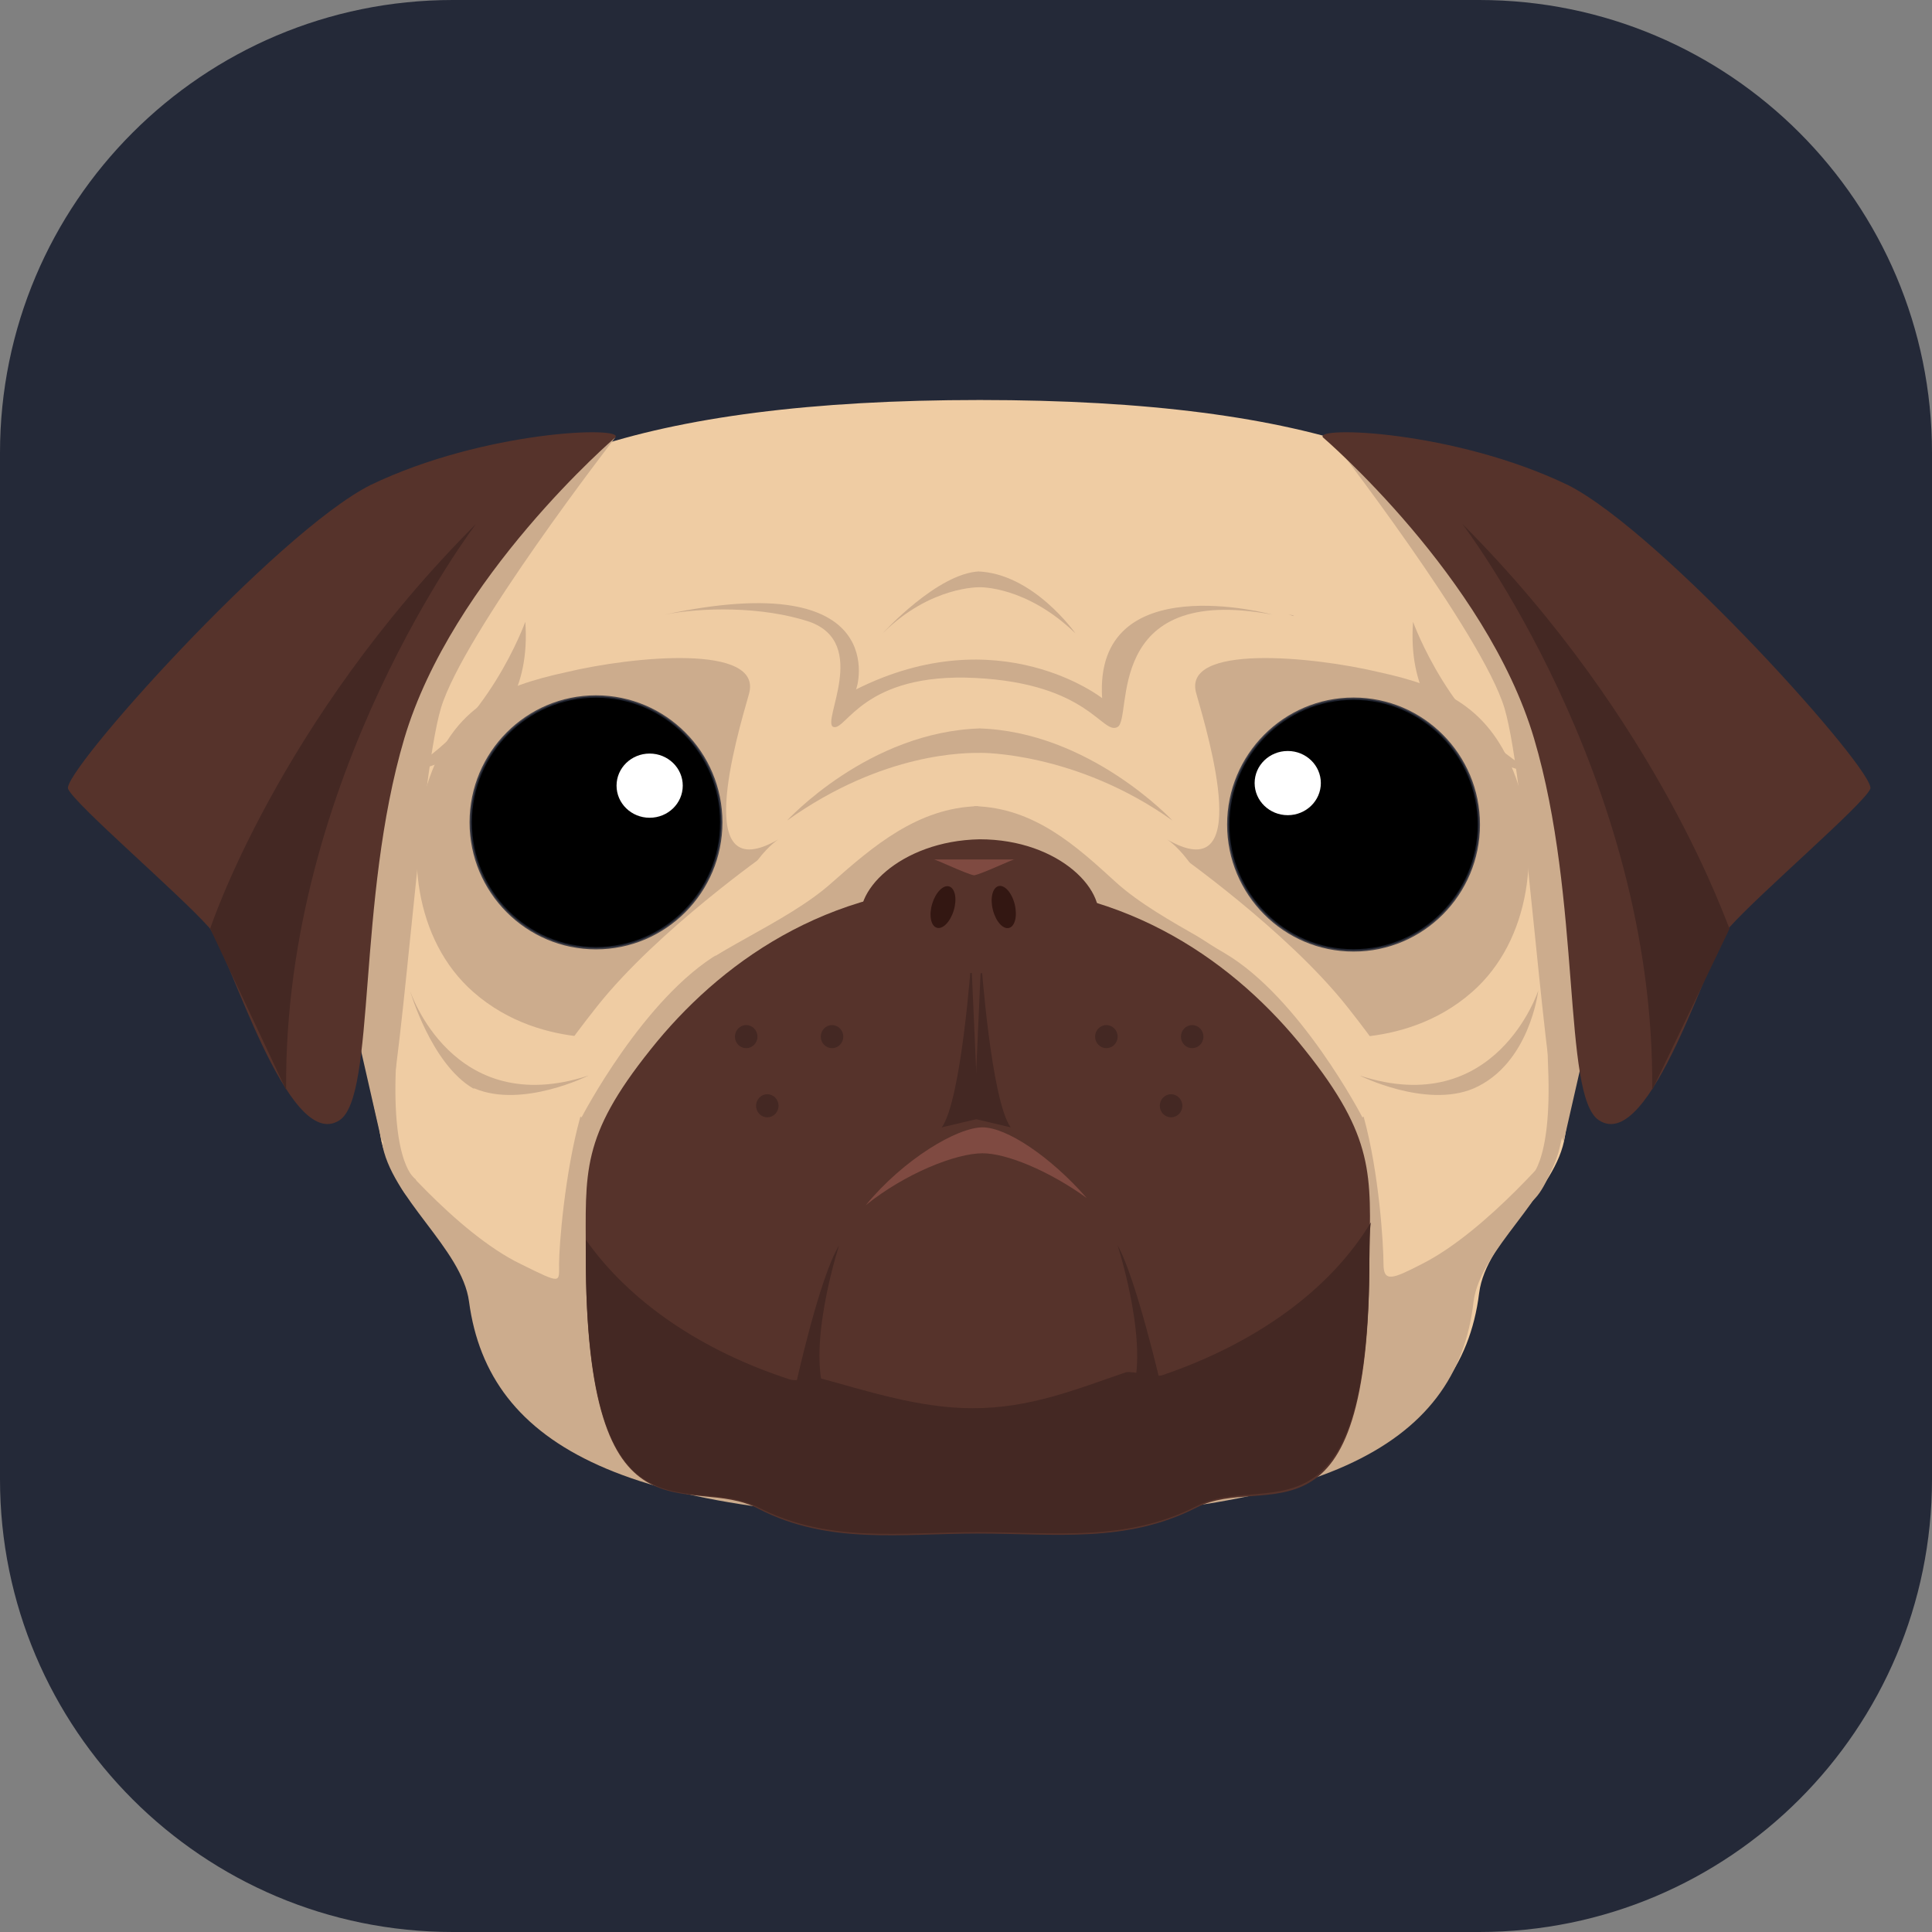 <svg width="48" height="48" viewBox="0 0 48 48" fill="none" xmlns="http://www.w3.org/2000/svg">
<rect x="0" y="0" width="48" height="48" fill="#808080" stroke="none"/>
<g clip-path="url(#clip0_122_2103)">
<g clip-path="url(#clip1_122_2103)">
<path d="M36.75 0H11.25C5.037 0 0 5.037 0 11.25V36.75C0 42.963 5.037 48 11.25 48H36.75C42.963 48 48 42.963 48 36.75V11.25C48 5.037 42.963 0 36.75 0Z" fill="#242938"/>
<path d="M39.161 18.741C39.091 17.166 39.301 15.771 38.602 14.59C36.924 11.655 32.73 9.938 24.341 9.938C15.953 9.938 11.548 11.655 9.871 14.625C9.207 15.842 9.276 17.202 9.172 18.777C9.102 20.029 8.542 21.353 8.787 22.784C9.067 24.645 9.172 26.506 9.451 28.224C9.661 29.62 11.548 30.8 11.723 32.125C12.213 35.775 15.918 37.456 24.306 37.456V37.743H24.096H24.131H24.341V37.456C32.73 37.456 36.295 35.775 36.749 32.125C36.924 30.765 38.672 29.62 38.882 28.224C39.161 26.506 39.266 24.645 39.546 22.784C39.791 21.353 39.231 19.993 39.161 18.741Z" fill="#EFCCA3"/>
<path d="M24.201 20.029C25.704 20.065 26.753 21.031 27.732 21.926C28.885 22.963 30.843 23.679 31.646 24.574C32.45 25.468 33.499 26.363 33.883 27.759C34.268 29.154 34.373 30.944 34.373 31.409C34.373 31.874 34.617 31.767 35.316 31.409C36.959 30.586 38.777 28.367 38.777 28.367C38.567 29.763 36.785 31.015 36.61 32.339C36.19 35.989 32.73 37.743 24.166 37.743H24.131H24.341" fill="#CCAC8D"/>
<path d="M29.724 17.238C30.039 18.347 31.157 22.105 28.99 20.852C28.99 20.852 29.899 21.389 30.458 23.429C31.052 25.468 32.485 25.719 32.485 25.719C32.485 25.719 34.827 26.184 36.575 24.645C38.043 23.357 38.288 21.067 37.658 19.313C37.029 17.596 35.911 17.059 34.268 16.701C32.625 16.307 29.34 15.985 29.724 17.238Z" fill="#CCAC8D"/>
<path d="M33.08 20.745C33.523 20.745 33.883 20.376 33.883 19.922C33.883 19.467 33.523 19.099 33.08 19.099C32.636 19.099 32.276 19.467 32.276 19.922C32.276 20.376 32.636 20.745 33.08 20.745Z" fill="white"/>
<path d="M29.2 21.174C29.2 21.174 31.961 23.107 33.464 25.003C34.967 26.9 34.932 27.258 34.932 27.258L33.848 27.759C33.848 27.759 32.31 24.788 30.423 23.679C28.5 22.57 28.291 21.639 28.291 21.639L29.2 21.174Z" fill="#EFCCA3"/>
<path d="M24.306 20.029C22.803 20.065 21.685 21.031 20.671 21.926C19.518 22.963 17.49 23.679 16.686 24.574C15.883 25.468 14.799 26.363 14.415 27.759C14.03 29.154 13.89 30.944 13.89 31.409C13.89 31.874 13.96 31.91 12.947 31.409C11.304 30.622 9.486 28.367 9.486 28.367C9.696 29.763 11.479 31.015 11.653 32.339C12.143 35.989 15.603 37.743 24.166 37.743H24.201H24.341" fill="#CCAC8D"/>
<path d="M32.415 26.077C30.738 23.965 28.046 21.997 24.306 21.997H24.271C20.531 21.997 17.84 23.965 16.162 26.077C14.415 28.26 14.554 29.119 14.554 31.194C14.554 38.709 17.141 36.562 18.854 37.492C20.601 38.387 22.419 38.101 24.271 38.101H24.306C26.194 38.101 27.976 38.351 29.724 37.457C31.437 36.562 34.023 38.781 34.023 31.266C34.058 29.19 34.163 28.26 32.415 26.077Z" fill="#56332B"/>
<path d="M24.131 23.858C24.131 23.858 23.887 27.329 23.398 28.009L24.306 27.794L24.131 23.858Z" fill="#442823"/>
<path d="M24.376 23.858C24.376 23.858 24.621 27.329 25.11 28.009L24.201 27.794L24.376 23.858Z" fill="#442823"/>
<path d="M21.44 23.035C21.091 22.212 22.349 20.888 24.341 20.852C26.334 20.852 27.592 22.176 27.242 23.035C26.893 23.894 25.634 24.144 24.341 24.18C23.083 24.144 21.79 23.894 21.44 23.035Z" fill="#56332B"/>
<path d="M24.411 28.653C25.005 28.653 26.054 29.083 26.998 29.763C26.089 28.725 25.005 28.009 24.411 28.009C23.782 28.009 22.454 28.796 21.51 29.942C22.489 29.154 23.747 28.653 24.411 28.653Z" fill="#7F4A41"/>
<path d="M24.166 34.987C22.838 34.987 21.545 34.558 20.357 34.236C20.112 34.164 19.867 34.343 19.623 34.272C17.421 33.556 15.638 32.339 14.554 30.8C14.554 30.908 14.554 31.051 14.554 31.158C14.554 38.673 17.141 36.562 18.854 37.457C20.601 38.351 22.419 38.065 24.271 38.065H24.306C26.194 38.065 27.976 38.315 29.724 37.421C31.437 36.526 34.023 38.709 34.023 31.194C34.023 30.908 34.023 30.622 34.058 30.371C33.044 32.053 31.192 33.377 28.885 34.164C28.675 34.236 28.186 34.057 27.976 34.093C26.718 34.522 25.599 34.987 24.166 34.987Z" fill="#442823"/>
<path d="M20.846 30.944C20.846 30.944 19.972 33.628 20.566 34.808L19.762 34.451C19.762 34.451 20.357 31.731 20.846 30.944Z" fill="#442823"/>
<path d="M27.767 30.944C27.767 30.944 28.64 33.628 28.046 34.808L28.85 34.451C28.85 34.451 28.221 31.731 27.767 30.944Z" fill="#442823"/>
<path d="M18.609 17.238C18.294 18.347 17.176 22.105 19.343 20.852C19.343 20.852 18.434 21.389 17.875 23.429C17.316 25.468 15.848 25.719 15.848 25.719C15.848 25.719 13.506 26.184 11.758 24.645C10.29 23.357 10.045 21.067 10.675 19.313C11.304 17.56 12.422 17.059 14.065 16.701C15.708 16.307 18.959 15.985 18.609 17.238Z" fill="#CCAC8D"/>
<path d="M25.069 23.054C25.219 23.015 25.281 22.75 25.209 22.463C25.137 22.176 24.957 21.976 24.807 22.015C24.658 22.055 24.595 22.319 24.668 22.606C24.74 22.893 24.92 23.094 25.069 23.054Z" fill="#331712"/>
<path d="M23.273 23.049C23.42 23.096 23.609 22.904 23.695 22.621C23.781 22.338 23.731 22.071 23.583 22.024C23.436 21.977 23.247 22.169 23.161 22.452C23.075 22.735 23.125 23.002 23.273 23.049Z" fill="#331712"/>
<path d="M15.428 20.745C15.872 20.745 16.232 20.376 16.232 19.922C16.232 19.467 15.872 19.099 15.428 19.099C14.984 19.099 14.624 19.467 14.624 19.922C14.624 20.376 14.984 20.745 15.428 20.745Z" fill="white"/>
<path d="M25.215 21.353C25.215 21.317 24.411 21.711 24.201 21.747C23.992 21.711 23.188 21.317 23.188 21.353C23.188 21.353 23.852 21.353 24.201 21.353C24.551 21.353 25.215 21.353 25.215 21.353Z" fill="#7F4A41"/>
<path d="M19.098 21.174C19.098 21.174 16.337 23.107 14.834 25.003C13.331 26.9 13.366 27.258 13.366 27.258L14.45 27.759C14.45 27.759 15.988 24.788 17.875 23.679C19.762 22.57 20.007 21.639 20.007 21.639L19.098 21.174Z" fill="#EFCCA3"/>
<path d="M13.051 15.448C13.051 15.448 12.108 18.097 10.011 19.206C10.011 19.206 13.296 18.812 13.051 15.448Z" fill="#CCAC8D"/>
<path d="M35.107 15.448C35.107 15.448 36.05 18.097 38.148 19.206C38.148 19.206 34.862 18.812 35.107 15.448Z" fill="#CCAC8D"/>
<path d="M29.13 20.387C29.13 20.387 27.067 18.168 24.306 18.097C24.271 18.097 24.376 18.097 24.341 18.097C24.306 18.097 24.376 18.097 24.376 18.097C21.58 18.168 19.553 20.387 19.553 20.387C21.964 18.669 24.027 18.705 24.376 18.705C24.341 18.705 26.718 18.669 29.13 20.387Z" fill="#CCAC8D"/>
<path d="M26.718 15.735C26.718 15.735 25.669 14.232 24.271 14.196H24.306H24.341C23.293 14.232 21.929 15.735 21.929 15.735C23.118 14.554 24.341 14.59 24.341 14.59C24.341 14.59 25.495 14.554 26.718 15.735Z" fill="#CCAC8D"/>
<path d="M14.624 26.721C14.624 26.721 12.982 27.544 11.793 27.043H11.758C10.71 26.435 10.185 24.61 10.185 24.61C10.185 24.61 11.234 27.83 14.624 26.721Z" fill="#CCAC8D"/>
<path d="M33.778 26.721C33.778 26.721 35.421 27.544 36.61 27.043C38.008 26.435 38.218 24.61 38.218 24.61C38.218 24.61 37.169 27.83 33.778 26.721Z" fill="#CCAC8D"/>
<path d="M16.512 15.27C17.421 15.091 18.923 15.055 20.112 15.448C21.615 15.985 20.392 17.953 20.706 18.061C21.021 18.168 21.44 16.701 24.236 16.844C27.067 16.987 27.382 18.276 27.767 18.061C28.151 17.846 27.382 14.482 31.611 15.27C31.611 15.27 27.172 14.053 27.382 17.345C27.382 17.345 24.83 15.341 21.265 17.13C21.3 17.13 22.209 14.053 16.512 15.27Z" fill="#CCAC8D"/>
<path d="M31.996 15.27C32.066 15.27 32.101 15.305 32.136 15.305C32.171 15.305 32.101 15.27 31.996 15.27Z" fill="#CCAC8D"/>
<path d="M15.288 10.868C15.288 10.868 11.513 15.735 10.954 17.596C10.395 19.492 9.976 27.258 9.486 28.367L7.739 20.709L10.954 12.729L15.288 10.868Z" fill="#CCAC8D"/>
<path d="M33.044 10.868C33.044 10.868 36.819 15.735 37.379 17.596C37.938 19.492 38.357 27.258 38.847 28.367L40.594 20.709L37.379 12.729L33.044 10.868Z" fill="#CCAC8D"/>
<path d="M32.87 10.868C32.87 10.868 36.924 14.339 38.113 18.347C39.301 22.355 38.812 27.222 39.721 27.83C41.014 28.689 42.482 23.572 42.971 23.035C43.74 22.176 46.292 19.993 46.467 19.6C46.641 19.206 41.293 13.23 38.952 12.049C36.12 10.689 32.625 10.582 32.87 10.868Z" fill="#56332B"/>
<path d="M36.33 13.015C36.33 13.015 41.118 19.277 41.049 27.079L42.971 23.071C42.936 23.071 41.258 17.953 36.33 13.015Z" fill="#442823"/>
<path d="M15.288 10.868C15.288 10.868 11.234 14.339 10.045 18.347C8.857 22.355 9.346 27.222 8.438 27.83C7.144 28.689 5.676 23.572 5.187 23.035C4.418 22.176 1.866 19.993 1.692 19.6C1.517 19.206 6.865 13.23 9.207 12.049C12.038 10.689 15.533 10.582 15.288 10.868Z" fill="#56332B"/>
<path d="M11.828 13.015C11.828 13.015 7.039 19.277 7.109 27.079L5.222 23.071C5.222 23.071 6.9 17.953 11.828 13.015Z" fill="#442823"/>
<path d="M9.242 27.222C9.242 27.222 9.591 29.154 10.15 29.763C10.71 30.371 10.325 29.297 10.325 29.297C10.325 29.297 9.731 28.976 9.836 26.506C9.941 24.037 9.242 27.222 9.242 27.222Z" fill="#CCAC8D"/>
<path d="M39.056 27.222C39.056 27.222 38.707 29.154 38.148 29.763C37.588 30.371 37.973 29.297 37.973 29.297C37.973 29.297 38.567 28.976 38.462 26.506C38.357 24.037 39.056 27.222 39.056 27.222Z" fill="#CCAC8D"/>
<path d="M20.671 26.041C20.826 26.041 20.951 25.913 20.951 25.755C20.951 25.597 20.826 25.468 20.671 25.468C20.517 25.468 20.392 25.597 20.392 25.755C20.392 25.913 20.517 26.041 20.671 26.041Z" fill="#442823"/>
<path d="M19.063 27.759C19.218 27.759 19.343 27.631 19.343 27.473C19.343 27.314 19.218 27.186 19.063 27.186C18.909 27.186 18.784 27.314 18.784 27.473C18.784 27.631 18.909 27.759 19.063 27.759Z" fill="#442823"/>
<path d="M18.539 26.041C18.694 26.041 18.819 25.913 18.819 25.755C18.819 25.597 18.694 25.468 18.539 25.468C18.385 25.468 18.259 25.597 18.259 25.755C18.259 25.913 18.385 26.041 18.539 26.041Z" fill="#442823"/>
<path d="M27.487 26.041C27.642 26.041 27.767 25.913 27.767 25.755C27.767 25.597 27.642 25.468 27.487 25.468C27.333 25.468 27.207 25.597 27.207 25.755C27.207 25.913 27.333 26.041 27.487 26.041Z" fill="#442823"/>
<path d="M29.095 27.759C29.249 27.759 29.375 27.631 29.375 27.473C29.375 27.314 29.249 27.186 29.095 27.186C28.94 27.186 28.815 27.314 28.815 27.473C28.815 27.631 28.94 27.759 29.095 27.759Z" fill="#442823"/>
<path d="M29.619 26.041C29.773 26.041 29.899 25.913 29.899 25.755C29.899 25.597 29.773 25.468 29.619 25.468C29.465 25.468 29.34 25.597 29.34 25.755C29.34 25.913 29.465 26.041 29.619 26.041Z" fill="#442823"/>
<path d="M14.807 23.557C16.526 23.557 17.919 22.157 17.919 20.431C17.919 18.704 16.526 17.305 14.807 17.305C13.089 17.305 11.696 18.704 11.696 20.431C11.696 22.157 13.089 23.557 14.807 23.557Z" fill="black" stroke="#242938" stroke-opacity="0.8" stroke-width="0.06"/>
<path d="M16.14 20.317C16.595 20.317 16.963 19.96 16.963 19.519C16.963 19.079 16.595 18.722 16.14 18.722C15.686 18.722 15.318 19.079 15.318 19.519C15.318 19.96 15.686 20.317 16.14 20.317Z" fill="white"/>
<path d="M33.629 23.612C35.347 23.612 36.74 22.213 36.74 20.486C36.74 18.76 35.347 17.36 33.629 17.36C31.91 17.36 30.517 18.76 30.517 20.486C30.517 22.213 31.91 23.612 33.629 23.612Z" fill="black" stroke="#242938" stroke-opacity="0.8" stroke-width="0.06"/>
<path d="M31.887 19.811C32.184 19.811 32.425 19.576 32.425 19.286C32.425 18.996 32.184 18.761 31.887 18.761C31.589 18.761 31.348 18.996 31.348 19.286C31.348 19.576 31.589 19.811 31.887 19.811Z" fill="white"/>
<path d="M31.994 20.253C32.448 20.253 32.816 19.895 32.816 19.455C32.816 19.015 32.448 18.658 31.994 18.658C31.539 18.658 31.171 19.015 31.171 19.455C31.171 19.895 31.539 20.253 31.994 20.253Z" fill="white"/>
</g>
</g>
<defs>
<clipPath id="clip0_122_2103">
<rect width="48" height="48" fill="white"/>
</clipPath>
<clipPath id="clip1_122_2103">
<rect width="48" height="48" fill="white"/>
</clipPath>
</defs>
</svg>

